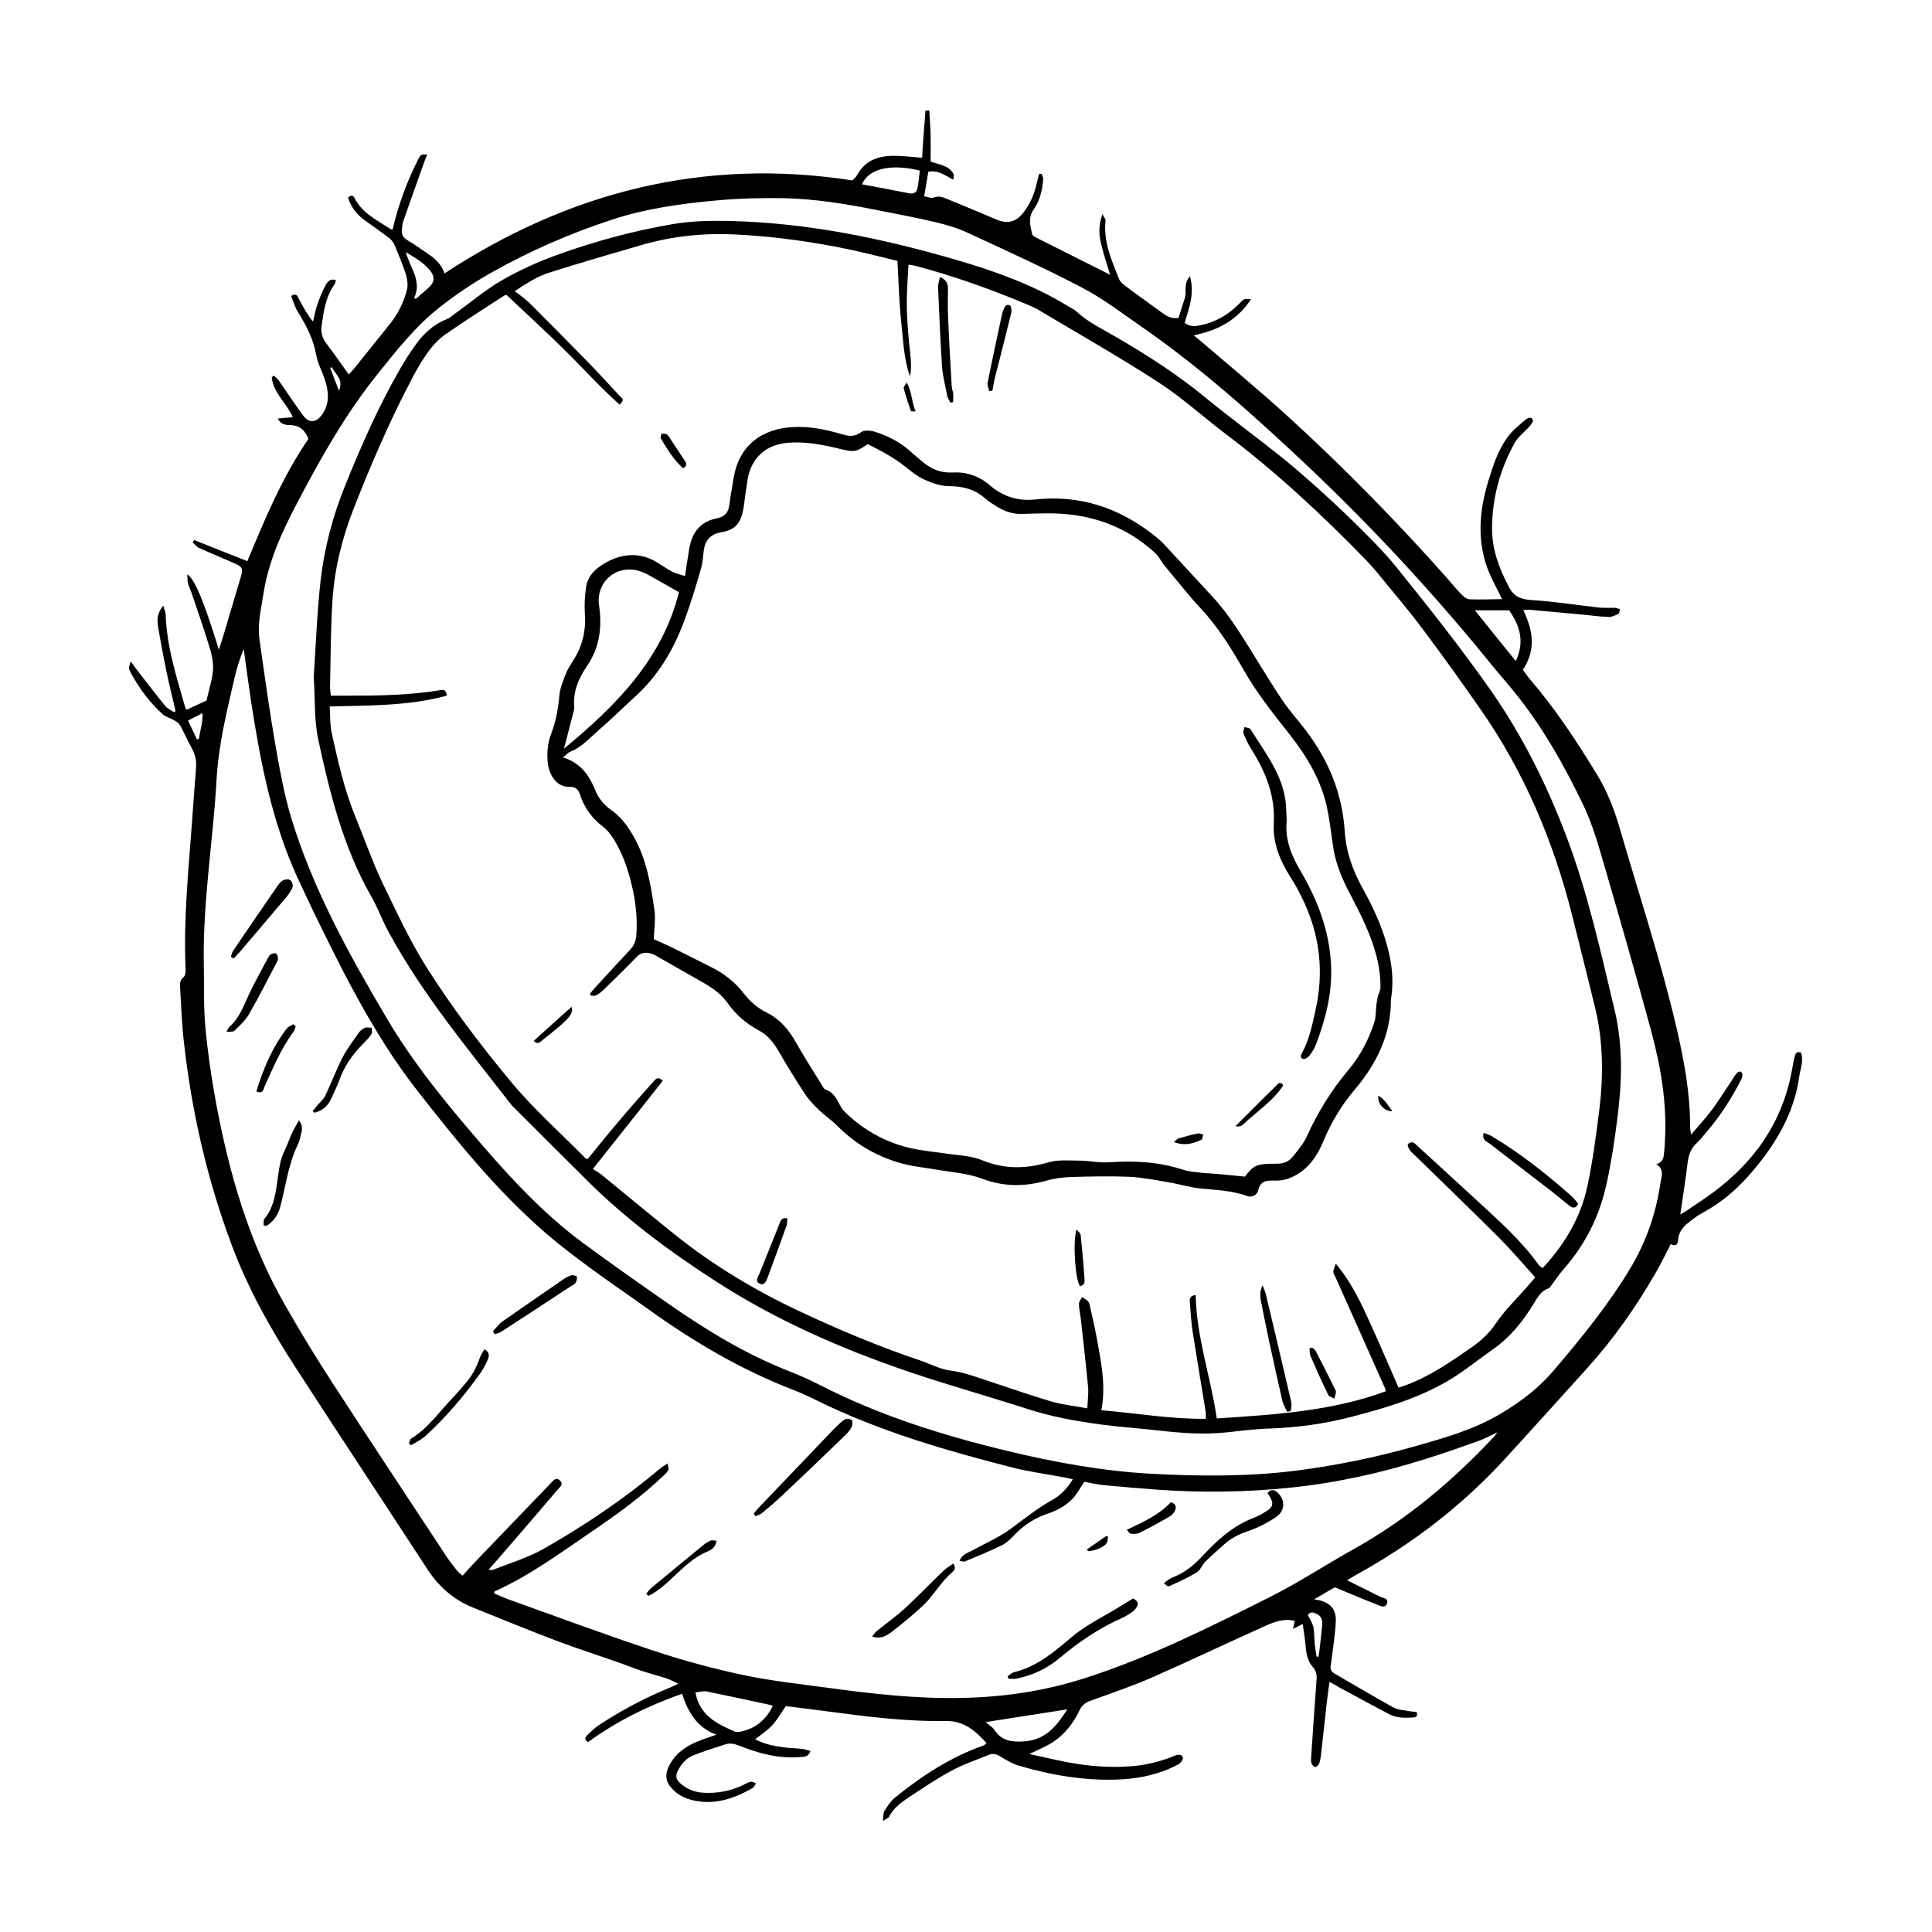 <?xml version="1.0" encoding="UTF-8"?>
<!-- Uploaded to: SVG Repo, www.svgrepo.com, Generator: SVG Repo Mixer Tools -->
<svg fill="#000000" width="800px" height="800px" version="1.1" viewBox="144 144 512 512" xmlns="http://www.w3.org/2000/svg">
 <g>
  <path d="m390.27 173.29c0.102 2.117 0.301 4.281 0.352 6.398 0.051 2.316 0 4.637 0 7.106 2.066 0.855 4.734 0.906 6.047 3.273 0.203 0.301 0 0.855 0 1.562-2.168-1.059-3.981-2.621-6.648-2.117-0.352 1.965-0.707 4.082-1.109 6.5 0.906 0.152 1.812 0.605 2.469 0.352 1.41-0.555 2.519-0.102 3.727 0.402 4.332 1.762 8.613 3.578 12.898 5.391 2.871 1.258 5.188 0.754 7.152-1.762 1.715-2.168 2.82-4.637 3.477-7.356 0.25-0.957 0.504-1.965 0.707-2.922 0.25 0 0.453-0.051 0.707-0.051 0.102 0.402 0.453 0.906 0.402 1.359-0.203 2.922-0.855 5.793-2.57 8.16-1.512 2.168-0.805 4.281-0.352 6.449 0.102 0.352 0.605 0.707 1.008 0.906 6.5 3.273 13.047 6.551 19.648 9.875-0.754-2.57-1.613-5.09-2.266-7.707-0.656-2.57-0.957-5.188 0.25-8.363 0.453 0.957 0.855 1.359 0.805 1.715-0.605 5.594 1.613 10.531 3.578 15.469 0.301 0.754 1.059 1.359 1.762 1.914 3.074 2.316 6.246 4.535 9.371 6.852 1.309 0.957 2.57 1.863 4.637 1.562 0.504-1.613 1.109-3.426 1.664-5.238 0.555-1.715-0.453-3.777 1.359-5.793 1.309 4.637-0.25 8.414-1.41 12.344 1.008 0.707 1.965 0.957 3.176 0.805 4.535-0.707 8.312-2.769 11.488-6.098 1.16-1.211 1.211-1.16 2.922-0.957-3.629 5.492-8.715 8.262-15.164 9.523 0.754 0.656 1.309 1.109 1.812 1.512 7.859 6.75 15.871 13.352 23.527 20.355 14.66 13.402 28.566 27.609 41.766 42.473 1.258 1.461 2.469 2.973 3.828 4.332 0.605 0.605 1.41 1.258 2.168 1.309 2.769 0.102 5.543 0 8.613-0.051-1.211-2.469-2.316-4.535-3.273-6.648-3.527-8.16-2.871-16.473-0.352-24.738 1.258-4.082 2.57-8.16 5.141-11.637 1.258-1.715 3.023-3.074 4.637-4.484 0.555-0.453 1.562-1.008 2.016 0.051 0.152 0.352-0.453 1.16-0.855 1.613-1.309 1.512-3.023 2.769-3.981 4.434-3.879 7.004-5.945 14.559-5.996 22.57-0.051 5.594 1.863 10.68 4.434 15.566 1.41 2.672 3.176 3.324 6.047 3.527 5.894 0.352 11.789 1.309 17.684 1.965 1.461 0.152 3.023 0.051 4.484 0.102 0.402 0 0.805 0.25 1.258 0.352-0.152 0.402-0.152 1.059-0.402 1.211-0.805 0.402-1.762 0.906-2.672 0.855-2.57-0.102-5.09-0.504-7.656-0.707-4.383-0.402-8.816-0.805-13.199-1.211-0.453-0.051-0.957 0.051-1.715 0.102 2.621 5.34 3.426 10.531-0.102 15.82 0.656 0.855 1.211 1.715 1.863 2.469 6.801 7.91 12.496 16.574 17.887 25.441 2.769 4.586 4.637 9.523 6.098 14.66 5.09 17.434 10.781 34.711 14.914 52.445 2.016 8.715 3.629 17.48 3.578 26.449 0 0.352 0.102 0.707 0.25 1.715 2.066-2.469 3.93-4.434 5.543-6.602 1.812-2.469 3.426-5.039 5.141-7.609 0.352-0.555 0.656-1.109 1.059-1.613 0.453-0.605 1.008-1.309 1.715-0.605 0.25 0.25 0.152 1.211-0.102 1.664-2.57 5.039-5.543 9.773-9.27 14.055-0.805 0.906-1.461 1.914-2.367 2.719-1.762 1.512-2.418 3.426-2.672 5.644-0.504 4.434-1.258 8.867-1.914 13.504 0.453-0.25 0.906-0.504 1.309-0.754 1.664-1.109 3.324-2.266 4.988-3.375 12.191-8.312 20.555-19.246 23.277-34.008 0.203-1.16 0.402-2.367 0.707-3.527 0.203-0.707 0.301-1.715 1.715-1.258 0.754 2.117-0.152 4.231-0.453 6.297-1.461 10.43-6.801 18.895-13.652 26.602-3.426 3.828-7.254 7.004-11.789 9.473-1.359 0.707-2.57 1.613-3.777 2.57-1.562 1.211-2.769 2.621-2.922 4.785-0.051 1.16-0.656 1.762-1.914 1.008-1.359 2.621-2.621 5.289-4.133 7.859-5.188 9.02-11.184 17.48-18.188 25.242-7.406 8.16-14.762 16.375-22.219 24.484-11.184 12.09-24.133 21.965-38.543 29.926-0.754 0.402-1.512 0.906-2.719 1.613 3.176 1.562 5.945 2.922 8.715 4.332 0.805 0.402 2.266 0.402 1.914 1.715-0.453 1.512-1.812 0.754-2.672 0.402-3.68-1.41-7.254-2.973-11.184-4.586-1.461 0.855-3.273 1.863-5.492 3.176 0.805 0.152 1.16 0.203 1.562 0.301 2.82 0.754 4.281 2.469 4.18 5.391-0.051 2.215-0.402 4.484-0.656 6.699-0.203 1.762-0.453 3.527-0.707 5.238-0.152 0.906 0.152 1.512 0.957 2.016 5.238 3.023 10.379 6.098 15.668 9.02 1.258 0.707 2.922 0.707 4.383 1.008 0.605 0.102 1.211 0.152 1.762 0.203 0.453 1.211-0.25 1.41-1.059 1.461-2.117 0.102-4.18 0.152-6.144-0.855-4.383-2.316-8.766-4.684-13.148-7.055-0.805-0.453-1.613-0.906-2.719-1.562-0.301 2.168-0.555 3.93-0.754 5.742-0.504 4.535-1.008 9.117-1.512 13.652-0.102 0.805-0.203 1.613-0.504 2.316-0.152 0.402-0.805 0.957-1.109 0.855-0.402-0.102-0.805-0.707-0.957-1.16-0.152-0.605 0-1.258 0-1.914 0.453-6.75 0.906-13.453 1.41-20.203 0.102-1.258-0.152-2.266-1.059-3.273-1.512-1.715-1.715-3.879-1.914-6.098-0.152-1.664-0.453-3.273-0.707-5.238-1.008 0.504-1.613 0.805-2.57 1.309 0.203-0.906 0.301-1.41 0.453-2.117-2.672-0.707-5.188 0.152-7.559 1.211-10.125 4.535-20.152 9.32-30.328 13.805-5.238 2.266-10.629 4.133-16.02 6.047-1.461 0.504-2.418 1.16-3.125 2.621-1.512 3.176-3.629 5.996-6.449 8.012-2.016 1.461-4.434 2.367-6.852 3.578 4.082 0.855 8.211 1.914 12.395 2.57 4.836 0.754 9.723 1.059 14.66 0.656 3.477-0.25 6.801-1.059 10.078-2.215 0.453-0.152 0.855-0.402 1.359-0.555 0.855-0.301 1.914-0.605 2.215 0.555 0.102 0.453-0.656 1.41-1.211 1.715-4.684 2.519-9.773 3.68-15.012 3.981-9.27 0.504-18.289-1.008-27.105-3.578-1.762-0.504-3.426-1.461-4.938-2.418-1.059-0.656-2.066-0.957-3.176-0.504-3.324 1.359-6.75 2.519-9.926 4.231-3.879 2.066-7.559 4.586-11.234 7.004-2.066 1.359-4.082 2.871-5.289 5.188-0.152 0.352-0.707 0.504-1.613 1.109 0.152-1.258 0.051-2.117 0.402-2.672 0.754-1.211 1.562-2.469 2.621-3.375 7.203-5.894 14.914-10.883 23.73-14.008 0.203-0.051 0.352-0.301 0.707-0.555-2.922-3.324-6.047-5.945-10.781-5.894-10.883 0.203-21.664-1.258-32.445-2.672-3.324-0.453-6.699-0.855-9.977-1.258-1.211 1.762-2.215 3.527-3.527 4.988-1.258 1.41-2.922 2.469-4.586 3.777 2.168 1.211 4.535 1.715 6.953 2.066 1.812 0.301 3.68 0.301 5.543 0.504 0.707 0.102 1.359 0.352 2.168 0.555-0.656 1.715-1.863 1.562-2.973 1.613-5.594 0.453-10.832-1.008-15.922-3.023-1.258-0.504-2.418-0.754-3.68-0.352-2.871 0.957-5.793 1.812-8.613 2.973-1.812 0.754-3.074 2.266-3.981 4.031-0.656 1.258-0.504 2.266 0.555 3.223 1.664 1.512 3.578 2.367 5.844 2.57 3.93 0.301 7.656-0.402 11.234-2.168 0.855-0.402 1.762-1.211 3.074-0.25-0.301 0.453-0.555 1.008-0.906 1.211-4.785 2.719-9.773 4.484-15.418 3.324-2.418-0.504-4.535-1.562-6.195-3.477-1.258-1.461-1.562-3.023-0.855-4.938 1.309-3.273 3.777-5.34 6.852-6.801 1.812-0.855 3.727-1.41 6.047-2.266-5.141-1.863-7.508-5.945-9.117-10.832-9.117 3.223-17.383 7.305-24.887 12.797-1.211-0.656-0.707-1.41-0.102-1.965 1.059-1.008 2.117-2.016 3.324-2.769 5.945-3.879 12.191-7.152 18.742-9.824 0.504-0.203 0.957-0.453 1.914-0.906-1.258-0.605-2.066-1.059-2.922-1.359-3.023-0.957-6.098-1.715-9.07-2.871-6.398-2.418-12.949-4.434-19.348-6.801-7.758-2.922-15.418-6.098-23.074-9.168-5.141-2.066-9.117-5.594-12.141-10.277-11.586-17.785-23.328-35.52-34.863-53.352-6.648-10.277-12.645-20.957-16.93-32.496-6.5-17.332-10.578-35.266-12.645-53.656-0.555-4.785-0.707-9.621-1.008-14.461-0.051-1.059-0.102-2.016 0.906-2.82 0.453-0.352 0.605-1.258 0.555-1.914-0.605-13 0.707-25.895 1.664-38.793 0.352-4.988 0.707-9.926 1.109-14.914 0.152-1.863-0.301-3.477-1.16-5.09-1.109-1.965-1.965-4.031-3.074-5.996-0.352-0.605-1.059-1.059-1.664-1.41-0.957-0.555-2.117-0.805-2.922-1.512-3.426-3.074-6.144-6.75-8.363-10.781-0.754-1.359-0.707-1.359-0.152-3.273 0.555 0.754 0.906 1.258 1.309 1.812 2.621 3.375 5.188 6.75 7.859 10.027 0.605 0.707 1.562 1.109 2.367 1.664 0.102-0.152 0.25-0.25 0.352-0.402-0.805-3.426-1.664-6.801-2.367-10.227-0.805-3.93-1.562-7.859-2.215-11.789-0.453-2.672-0.152-3.879 1.309-5.844 0.25 0.906 0.605 1.562 0.656 2.215 0.25 8.664 2.922 16.828 5.289 25.09 0 0.051 0.102 0.102 0.352 0.25 1.613-0.754 3.273-1.512 5.188-2.418 0.555-2.57 1.461-5.238 1.715-8.012 0.152-1.914-0.301-3.981-0.855-5.894-1.461-4.836-3.125-9.574-4.734-14.359-0.301-0.906-0.754-1.762-1.008-2.719-0.203-0.707-0.152-1.461-0.203-2.469 2.016 1.41 4.383 7.106 8.363 20 0.504-1.613 0.906-2.82 1.258-3.981 1.512-5.09 3.023-10.176 4.535-15.266 0.656-2.215 0.504-2.719-1.715-3.68-3.074-1.359-6.195-2.621-9.27-4.031-0.707-0.301-1.211-1.008-1.762-1.512 0.152-0.203 0.25-0.402 0.402-0.605 4.637 1.863 9.219 3.68 14.105 5.594 4.637-11.184 9.32-22.418 16.172-32.395-0.906-2.168-2.016-3.375-4.281-3.629-1.16-0.102-2.82 0.203-3.828-1.762 1.41-0.152 2.621-0.25 3.981-0.352-1.613-3.727-5.188-6.398-5.594-10.629 0.203-0.152 0.402-0.25 0.605-0.402 0.402 0.402 0.805 0.754 1.16 1.16 2.215 3.176 4.332 6.398 6.602 9.473 1.512 2.066 3.477 1.812 4.938-0.25 2.117-2.973 1.812-6.047 0.805-9.219-0.707-2.215-1.914-4.332-2.316-6.602-0.754-4.231-2.621-7.859-4.836-11.387-0.805-1.309-1.258-2.871-1.812-4.281 1.512-0.906 1.664 0.102 2.016 0.754 1.109 2.016 2.168 4.082 3.777 6.047 0.352-1.41 0.605-2.871 1.059-4.231 0.605-1.812 1.309-3.629 2.215-5.289 0.453-0.906 1.16-1.965 2.769-1.512-0.102 0.453-0.102 0.855-0.301 1.109-2.418 3.324-2.922 7.254-3.477 11.133-0.25 1.762 0.25 3.273 1.359 4.684 1.965 2.621 3.828 5.289 5.844 8.113 0.504-0.555 0.906-0.957 1.258-1.359 3.223-4.031 6.449-8.012 9.672-12.043 2.168-2.719 3.727-5.844 4.535-9.219 0.301-1.309 0-2.871-0.402-4.18-0.855-2.57-1.914-5.09-2.973-7.609-0.301-0.707-0.855-1.359-1.461-1.812-2.168-1.664-4.434-3.223-6.648-4.836-1.965-1.461-3.375-3.375-4.18-5.793 0.754-0.707 1.309-0.754 1.762 0.152 2.066 4.031 6.047 5.844 9.574 8.211 0.102 0.051 0.301 0 0.504 0.051 1.461-6.398 3.727-12.543 6.699-18.438 0.754-1.512 0.805-1.461 2.469-1.41-0.352 0.855-0.707 1.664-0.957 2.418-1.812 5.141-3.68 10.277-5.441 15.367-0.203 0.605-0.203 1.258-0.301 1.863-0.25 1.461 0.301 2.418 1.562 3.125 1.812 1.059 3.477 2.316 5.238 3.477 1.914 1.258 3.578 2.719 4.484 5.238 33-21.613 68.77-30.73 108.07-24.637 0.402-0.453 0.957-0.855 1.258-1.41 2.316-4.281 6.246-5.238 10.629-5.09 2.066 0.051 4.18 0.301 6.602 0.504 0.195-3.805 0.547-8.188 0.898-12.52h1.008zm38.039 362.74c-0.957-0.203-1.512-0.352-2.016-0.453-4.734-0.906-9.523-1.512-14.207-2.719-17.684-4.535-35.215-9.621-51.641-17.734-1.965-0.957-3.93-1.914-5.945-2.672-13.754-5.289-26.348-12.645-38.289-21.211-5.238-3.777-10.578-7.356-15.77-11.184-4.082-3.023-8.113-6.047-11.941-9.371-12.949-11.234-23.68-24.535-34.16-37.988-7.609-9.773-13.805-20.504-19.496-31.488-4.18-8.16-8.211-16.375-12.043-24.688-6.75-14.762-9.773-30.582-12.242-46.453-0.707-4.684-1.309-9.371-1.965-14.055-1.059 2.469-1.812 4.988-2.418 7.559-2.066 8.918-4.281 17.785-4.785 27.055-0.402 7.457-1.258 14.914-1.965 22.371-0.855 8.969-1.613 17.938-1.41 26.953 0.102 5.391-0.102 10.781 0.402 16.172 0.605 6.648 1.562 13.25 2.769 19.801 3.477 18.844 8.715 37.129 18.34 53.906 3.981 7.004 8.16 13.855 12.543 20.605 9.926 15.316 20.051 30.531 30.078 45.797 0.906 1.359 1.863 2.621 2.871 3.879 0.402 0.555 1.008 0.957 1.562 1.461 0.805-0.906 1.512-1.715 2.215-2.469 6.953-7.254 13.906-14.508 20.906-21.766 0.754-0.754 1.562-2.117 2.719-0.957 1.059 1.008-0.25 1.914-0.855 2.621-5.238 6.195-10.578 12.344-15.871 18.488-0.656 0.754-1.359 1.512-2.266 2.519 0.656 0 1.008 0.102 1.258 0 4.535-1.812 9.32-3.223 13.551-5.644 10.73-6.144 21.059-13.047 30.531-21.059 0.555-0.504 1.258-0.855 2.168-1.461 0.102 0.855 0.352 1.41 0.203 1.715-0.352 0.605-0.906 1.109-1.41 1.613-5.793 5.492-12.242 10.176-18.844 14.66-8.363 5.691-16.523 11.738-25.844 15.922-0.051 0.051-0.051 0.25-0.102 0.504 1.258 0.504 2.469 1.109 3.727 1.562 12.797 4.586 25.543 9.32 38.441 13.602 7.859 2.621 15.871 4.785 23.98 6.5 7.356 1.562 14.914 2.367 22.418 3.375 11.738 1.613 23.477 2.922 35.316 2.672 11.082-0.203 21.965-1.812 32.496-5.188 17.078-5.441 33.051-13.453 49.02-21.461 7.707-3.828 14.914-8.613 22.418-12.797 14.008-7.809 26.047-17.938 36.98-29.574 0.301-0.301 0.555-0.656 1.109-1.359-1.965 0.906-3.426 1.715-4.988 2.266-4.637 1.664-9.219 3.273-13.906 4.734-11.738 3.727-23.73 6.398-36.023 7.656-11.637 1.211-23.277 1.359-34.914 0.555-4.785-0.352-9.621-0.754-14.41-1.211-1.965-0.203-3.879-0.656-5.238-0.906-1.16 1.715-1.914 3.125-2.922 4.281-1.812 1.965-4.133 3.273-6.699 4.133-3.477 1.16-6.5 3.074-9.02 5.793-0.957 1.008-2.066 2.066-3.324 2.672-3.176 1.562-6.449 2.871-9.672 4.231-0.352 0.152-0.805-0.102-1.461-0.152 0.707-1.762 2.215-2.117 3.426-2.769 3.273-1.812 6.801-3.324 9.824-5.492 3.828-2.769 7.457-5.793 11.688-8.062 2.027-1.258 3.691-2.973 5.102-5.289zm154.62-83.531c2.117-0.605 1.965-2.168 2.117-3.578 0.102-0.707 0.102-1.461 0.152-2.168 0.656-10.176-1.059-20.051-3.68-29.773-3.879-14.258-7.961-28.516-12.09-42.672-1.715-5.844-3.324-11.84-5.996-17.281-5.09-10.578-10.883-20.809-18.391-29.977-2.215-2.719-4.586-5.391-6.801-8.16-14.812-18.188-30.73-35.316-47.762-51.438-14.008-13.199-28.312-26.047-44.184-37.031-5.09-3.527-10.078-7.356-15.516-10.176-9.875-5.188-20.102-9.824-30.23-14.508-2.672-1.258-5.594-2.117-8.465-2.82-5.238-1.258-10.531-2.215-15.82-3.273-8.062-1.613-16.172-2.922-24.383-3.125-6.047-0.102-12.09 0.051-18.086 0.605-9.27 0.855-18.539 2.117-27.457 5.039-11.285 3.68-22.117 8.414-32.445 14.258-4.586 2.621-9.02 5.594-13.199 8.867-6.648 5.188-11.789 11.789-17.027 18.34-8.262 10.379-14.762 21.914-20.859 33.555-4.031 7.656-7.707 15.617-9.02 24.336-0.605 3.981-1.613 7.91-1.008 11.992 1.309 9.371 2.621 18.793 4.231 28.113 1.109 6.348 2.266 12.695 4.082 18.844 5.742 18.992 15.266 36.223 25.293 53.203 7.406 12.594 16.727 23.781 26.25 34.762 7.91 9.117 16.223 17.887 26.047 25.09 7.305 5.391 14.762 10.629 22.219 15.82 10.176 7.106 20.707 13.551 32.344 18.086 2.82 1.109 5.644 2.418 8.363 3.777 15.566 7.961 32.145 13.148 49.02 17.23 12.695 3.074 25.594 5.441 38.742 6.144 12.645 0.656 25.242 0.754 37.785-0.805 10.781-1.359 21.363-3.527 31.84-6.5 7.809-2.215 15.566-4.383 22.672-8.613 5.289-3.176 10.027-6.699 14.055-11.438 7.406-8.715 14.609-17.531 20.504-27.406 4.18-7.055 6.699-14.559 7.859-22.621 0.305-1.625 0.957-3.34-1.156-4.699zm-234.12 143.59c-0.453-0.152-0.754-0.301-1.059-0.352-5.492-1.16-10.934-2.367-16.426-3.477-0.957-0.203-1.965 0.152-3.023 0.25 1.059 6.047 5.644 8.312 10.328 10.328 0.555 0.25 1.309 0.152 1.914 0 3.832-0.855 6.5-3.172 8.266-6.75zm56.426 4.281c0.957 0.855 1.863 1.359 2.367 2.168 1.812 2.719 4.281 3.125 7.406 2.973 5.945-0.25 8.918-3.93 11.84-8.516-7.203 1.109-14.156 2.215-21.613 3.375zm129.63-294.63c3.68 4.586 7.152 8.918 10.832 13.453 2.469-5.289 1.008-9.422-1.762-13.453h-9.07zm-162.43-112.9c4.231 0.805 8.312 1.562 12.395 2.367 1.16 0.25 2.016-0.102 2.266-1.16 0.352-1.613 0.453-3.273 0.656-4.836-6.5-1.609-13.203-1.156-15.316 3.629zm-118.7 30.18c0.152 0.051 0.301 0.102 0.504 0.152 1.008-0.906 2.016-1.762 3.074-2.672 1.863-1.613 2.117-2.973 0.605-4.887-1.715-2.117-4.082-3.375-6.348-4.785 1.004 4.129 4.383 7.555 2.164 12.191zm239.16 359.97c0.152 0.051 0.301 0.051 0.504 0.102 0.152-0.957 0.301-1.863 0.402-2.82 0.203-1.914 0.402-3.828 0.605-5.691 0.102-1.211-0.25-2.266-1.359-2.82-0.855-0.453-1.762-0.805-2.469 0.25 1.664 2.973 1.613 2.973 1.762 6.602 0.051 1.457 0.352 2.918 0.555 4.379zm-296.7-243.04c0.203-0.051 0.352-0.102 0.555-0.203 0.203-2.117 1.059-4.18 0.906-6.75-1.461 0.754-2.57 1.309-3.828 1.965 0.855 1.762 1.613 3.375 2.367 4.988zm35.719-98.648c-0.152 0.051-0.301 0.152-0.402 0.203 0.707 1.914 1.461 3.777 2.316 6.047 1.312-3.125-1.004-4.383-1.914-6.25z"/>
  <path d="m411.03 588.22c0.555-0.352 1.059-0.906 1.664-1.059 6.098-1.461 10.68-5.391 15.266-9.27 2.769-2.367 5.894-4.133 9.02-5.894 2.418-1.359 4.785-2.871 7.305-4.383 1.359 0.707 1.613 1.461 0.656 2.719-0.352 0.453-0.805 0.805-1.258 1.109-0.754 0.504-1.461 0.957-2.266 1.309-6.047 2.672-11.488 6.348-16.523 10.578-3.324 2.82-7.254 4.684-11.586 5.543-0.656 0.152-1.359 0-2.066 0-0.109-0.199-0.16-0.453-0.211-0.652z"/>
  <path d="m343.77 545.09c0.504-0.605 0.957-1.211 1.512-1.762 6.5-6.801 13-13.602 19.496-20.402 0.957-0.957 1.914-1.965 3.023-2.719 0.453-0.301 1.41-0.203 1.914 0.102 0.25 0.152 0.25 1.211 0.051 1.715-0.352 0.754-0.957 1.512-1.562 2.117-5.644 5.492-11.336 10.934-17.078 16.324-1.715 1.613-3.477 3.125-5.289 4.586-0.453 0.402-1.109 0.504-1.664 0.754-0.152-0.258-0.301-0.512-0.402-0.715z"/>
  <path d="m479.9 539.66c1.16-1.359 2.117-0.656 2.922 0.152 1.812 1.863 1.715 4.684-0.707 6.246-2.367 1.613-4.988 2.922-7.707 3.828-2.367 0.805-4.383 1.914-6.144 3.527-1.613 1.461-3.273 2.871-4.785 4.383-0.906 0.906-1.359 2.316-2.367 2.922-2.316 1.41-4.785 2.519-7.254 3.629-0.301 0.152-0.805-0.152-1.41-0.805 0.805-0.555 1.512-1.258 2.418-1.562 3.176-1.211 5.594-3.273 7.859-5.691 3.879-4.18 8.113-8.012 13.602-10.078 0.805-0.301 1.613-0.707 2.367-1.16 2.367-1.461 3.523-2.016 1.207-5.391z"/>
  <path d="m213.84 468.72c0.051-0.605-0.051-1.309 0.25-1.715 2.719-3.375 3.074-7.508 3.629-11.539 0.301-2.266 0.656-4.434 1.664-6.449 0.754-1.512 1.258-3.125 1.965-4.637 0.504-1.109 1.16-2.168 1.863-3.477 1.461 1.863 0.555 3.375 0.301 4.734-0.25 1.309-1.059 2.519-1.512 3.777-0.605 1.664-1.109 3.324-1.562 5.039-0.754 3.125-1.359 6.246-2.168 9.371-0.555 2.117-1.762 3.93-3.727 5.09-0.199-0.094-0.449-0.145-0.703-0.195z"/>
  <path d="m375.11 577.69c0.605-0.707 0.855-1.16 1.258-1.461 2.57-2.066 5.238-3.981 7.656-6.195 3.426-3.176 6.648-6.551 10.027-9.773 0.754-0.707 1.664-1.258 2.57-1.914 0.906 1.41 0.203 1.914-0.504 2.519-0.805 0.707-1.613 1.562-2.316 2.418-1.664 1.965-3.074 4.133-4.887 5.894-2.769 2.672-5.793 5.09-8.816 7.457-1.258 0.855-2.668 1.812-4.988 1.055z"/>
  <path d="m205.18 397.58c0.203-0.555 0.301-1.16 0.605-1.613 3.828-5.644 7.656-11.285 11.539-16.879 0.453-0.656 0.957-1.359 1.613-1.762 0.504-0.301 1.512-0.402 1.965-0.102 0.453 0.301 0.805 1.359 0.656 1.812-0.352 1.008-1.059 1.965-1.762 2.82-4.031 4.785-8.113 9.523-12.141 14.309-0.555 0.656-1.16 1.211-1.715 1.812-0.309-0.098-0.512-0.25-0.762-0.398z"/>
  <path d="m274.65 496.78c0.805-0.855 1.512-1.863 2.418-2.519 5.391-3.777 10.832-7.508 16.223-11.234 0.656-0.453 1.41-0.855 2.168-1.059 0.453-0.102 1.359 0.152 1.41 0.352 0.102 0.504-0.051 1.211-0.352 1.664s-0.906 0.656-1.359 0.957c-6.098 4.031-12.191 8.012-18.34 11.992-0.504 0.352-1.16 0.453-1.762 0.656-0.105-0.305-0.258-0.559-0.406-0.809z"/>
  <path d="m204.02 417.48c0.402-0.805 0.504-1.16 0.707-1.309 2.672-2.266 3.777-5.492 5.188-8.516 1.562-3.324 3.375-6.551 5.09-9.773 0.203-0.352 0.402-0.754 0.707-0.957 0.453-0.203 1.16-0.453 1.461-0.203 0.352 0.203 0.453 0.906 0.504 1.41 0 0.352-0.25 0.754-0.453 1.109-2.367 4.535-4.684 9.117-7.254 13.551-0.957 1.664-2.519 3.074-3.93 4.434-0.254 0.254-1.012 0.102-2.019 0.254z"/>
  <path d="m226.84 438.44c0.453-0.504 0.906-1.059 1.309-1.562 0.707-0.855 1.613-1.562 2.066-2.519 1.562-3.324 2.871-6.801 4.535-10.078 1.211-2.316 2.82-4.434 4.332-6.602 0.402-0.555 1.059-1.059 1.664-1.309 0.504-0.203 1.16 0 1.762 0 0 0.605 0.203 1.309-0.102 1.715-0.656 1.008-1.512 1.863-2.367 2.719-2.621 2.672-4.734 5.644-5.996 9.168-0.656 1.812-1.512 3.527-2.316 5.289-0.906 1.965-2.418 3.125-4.434 3.629-0.102-0.145-0.254-0.297-0.453-0.449z"/>
  <path d="m272.38 501.57c1.461 0.805 1.258 1.812 0.906 2.719-0.504 1.16-1.109 2.316-1.812 3.375-4.332 6.098-9.168 11.789-14.66 16.828-1.109 1.008-2.57 1.715-3.879 2.519-0.203-0.152-0.352-0.301-0.555-0.504 0.203-0.402 0.25-1.059 0.555-1.258 4.637-2.82 7.609-7.305 11.285-11.082 1.059-1.109 2.016-2.316 3.023-3.426 1.863-2.066 3.074-4.484 3.981-7.055 0.25-0.758 0.754-1.41 1.156-2.117z"/>
  <path d="m222.36 416.02c-0.203 0.504-0.301 1.059-0.605 1.461-3.273 4.383-5.34 9.422-7.609 14.359-0.352 0.805-0.402 2.215-2.215 1.41 1.863-6.047 4.231-11.738 8.113-16.727 0.402-0.504 1.16-0.754 1.762-1.109 0.203 0.254 0.402 0.453 0.555 0.605z"/>
  <path d="m315.26 566.36c0.453-0.504 0.805-1.109 1.309-1.512 4.586-3.777 9.117-7.559 13.754-11.336 0.605-0.504 1.309-0.957 2.016-1.258 0.402-0.152 0.957 0.051 1.562 0.051-0.25 1.664-1.258 2.418-2.316 2.82-4.332 1.762-7.305 5.188-10.629 8.16-1.613 1.41-3.223 2.769-5.141 3.629-0.203-0.199-0.402-0.402-0.555-0.555z"/>
  <path d="m442.62 549.43c4.383-2.117 8.516-3.93 11.688-7.356 1.41 0.504 1.512 1.461 0.957 2.469-0.301 0.555-0.805 1.059-1.309 1.359-2.621 1.512-5.289 2.973-8.012 4.332-0.656 0.301-1.562 0.301-2.316 0.203-0.352-0.051-0.605-0.605-1.008-1.008z"/>
  <path d="m432.04 554.62c1.715-1.211 3.426-2.367 5.141-3.578 0.152 0.051 0.301 0.152 0.453 0.203-0.102 0.555-0.051 1.16-0.301 1.613-0.656 1.109-3.223 2.168-4.938 2.215-0.152-0.102-0.254-0.301-0.355-0.453z"/>
  <path d="m227.14 323.42c0.555-8.211 0.855-16.879 1.812-25.492 1.008-8.816 3.273-17.332 6.648-25.594 4.231-10.43 8.766-20.758 14.41-30.531 1.258-2.168 2.57-4.281 4.031-6.297 2.168-3.074 4.836-5.543 8.414-6.953 0.656-0.25 1.211-0.754 1.812-1.211 4.231-3.023 8.262-6.449 12.746-9.07 4.637-2.672 9.574-4.887 14.559-6.699 10.078-3.629 20.402-6.449 30.934-8.211 4.785-0.805 9.773-0.906 14.66-0.805 20.707 0.453 40.859 4.637 60.66 10.43 10.125 2.973 20.051 6.551 29.121 12.09 0.805 0.504 1.715 0.906 2.418 1.562 3.125 2.871 6.953 4.637 10.531 6.75 8.062 4.684 15.922 9.723 23.176 15.668 6.75 5.543 13.855 10.73 20.707 16.223 3.879 3.125 7.609 6.449 11.285 9.773 3.879 3.527 7.656 7.152 11.336 10.883 2.672 2.672 5.289 5.441 7.656 8.363 8.566 10.629 17.078 21.363 24.938 32.547 8.613 12.293 15.164 25.594 20.402 39.551 5.492 14.711 8.867 30.078 12.496 45.293 2.266 9.473 1.965 19.195 0.707 28.816-0.707 5.644-1.562 11.336-2.769 16.879-1.812 8.566-5.543 16.223-11.387 22.871-1.309 1.461-2.367 3.176-3.578 4.734-0.152 0.203-0.301 0.402-0.504 0.453-2.016 0.656-2.922 2.418-3.93 4.082-2.871 4.684-6.195 8.867-10.832 12.09-4.031 2.82-7.758 5.945-12.043 8.414-8.012 4.684-16.777 7.203-25.695 9.523-7.055 1.812-14.156 2.769-21.461 3.023-3.777 0.102-7.508 0.605-11.285 1.008-5.945 0.656-11.891 0.203-17.785-0.453-5.039-0.605-10.078-0.906-15.113-1.562-6.852-0.906-13.652-2.117-20.254-4.281-10.328-3.324-20.758-6.246-31.035-9.723-17.938-6.098-35.266-13.703-51.188-23.98-12.191-7.859-23.832-16.473-34.16-26.754-6.699-6.648-13.352-13.301-20-19.949-0.051-0.051-0.102-0.102-0.152-0.203-11.488-14.812-23.527-29.223-32.496-45.797-1.664-3.023-2.82-6.348-4.535-9.32-7.457-13-10.984-27.355-14.105-41.766-1.051-5.137-0.75-10.578-1.152-16.375zm81.062-72.195c-5.188-4.586-9.824-9.824-14.762-14.66-4.988-4.887-10.125-9.621-15.215-14.41-0.301 0.102-0.555 0.102-0.707 0.25-5.238 3.426-10.578 6.75-15.719 10.379-1.914 1.359-3.527 3.273-4.887 5.238-1.762 2.57-3.273 5.34-4.684 8.16-5.441 10.48-10.078 21.363-14.41 32.344-3.074 7.809-5.141 15.973-5.691 24.336-0.504 7.707-0.504 15.418-0.656 23.125 0 0.707 0.102 1.359 0.203 2.367h4.734c8.113 0 16.223-0.102 24.285-1.461 0.957-0.152 1.562 0 1.715 1.461-10.125 2.769-20.504 2.57-31.035 2.871 0.152 2.519 0.051 4.887 0.555 7.152 1.664 7.406 3.273 14.812 6.195 21.914 2.469 5.996 4.586 12.191 7.406 18.035 3.578 7.356 7.004 14.863 11.387 21.816 6.699 10.629 14.309 20.656 22.32 30.328 6.047 7.356 13.301 13.754 20 20.555 0.102 0.102 0.301 0.051 0.555 0.051 2.922-3.578 5.844-7.203 8.867-10.73 2.769-3.273 5.594-6.449 8.414-9.621 0.605-0.656 1.211-1.664 2.57-0.301-5.996 7.609-12.043 15.164-18.539 23.375 0.906 0.555 1.715 1.008 2.367 1.562 6.398 5.238 12.797 10.531 19.246 15.719 10.277 8.262 21.512 14.965 33.453 20.555 10.328 4.836 20.859 9.27 31.691 12.898 2.672 0.906 5.238 2.316 7.961 2.672 3.176 0.402 6.098 1.41 9.02 2.418 5.894 1.914 11.688 3.981 17.633 5.742 3.023 0.906 6.246 1.211 9.672 1.863 0.102-2.168 0.352-3.93 0.203-5.644-0.555-5.996-1.258-11.992-1.914-17.984-0.152-1.359-0.504-2.719-0.504-4.031 0-0.605 0.504-1.211 0.805-1.812 0.555 0.352 1.211 0.656 1.613 1.109 0.352 0.402 0.453 1.008 0.555 1.562 0.605 2.719 1.258 5.492 1.762 8.262 1.109 6.144 2.469 12.293 1.211 19.043 9.27 0.754 18.289 2.367 27.66 2.266 0-0.805 0.051-1.309 0-1.762-1.16-7.106-2.367-14.207-3.477-21.363-0.402-2.621-0.555-5.238-0.754-7.91-0.051-0.805 0-1.613 1.562-1.762 0.203 11.184 3.981 21.664 5.594 32.695 15.215-1.008 30.328-1.863 44.789-7.203-0.102-0.402-0.152-0.754-0.301-1.008-4.281-9.621-8.566-19.195-12.848-28.816-0.25-0.605-0.707-1.16-0.754-1.762-0.051-0.555 0.301-1.109 0.656-2.215 4.332 5.188 6.801 10.68 9.27 16.121 2.519 5.492 4.887 11.133 7.356 16.727 0.707-0.25 1.359-0.453 2.066-0.707 6.246-2.316 11.688-6.098 17.078-9.824 2.57-1.762 4.785-3.777 6.602-6.449 2.367-3.527 5.492-6.5 8.312-9.723 0.656-0.754 1.309-1.562 2.168-2.519-3.324-3.68-6.398-7.305-9.723-10.629-7.305-7.305-14.711-14.41-22.066-21.613-0.906-0.855-1.965-1.664-2.016-3.074 1.309-1.059 1.965-0.102 2.719 0.605 5.289 4.836 10.578 9.672 15.82 14.508 5.742 5.289 11.586 10.48 16.172 16.879 0.25 0.352 0.707 0.555 1.059 0.855 5.844-6.297 10.078-13.402 11.84-21.664 1.461-6.801 2.367-13.805 3.223-20.707 1.059-8.918 0.957-17.836-1.16-26.602-1.965-8.062-3.981-16.07-5.996-24.133-4.988-19.902-12.848-38.594-24.688-55.418-4.887-7.004-9.824-13.906-14.965-20.758-3.426-4.586-7.106-8.918-10.73-13.352-1.41-1.762-2.871-3.477-4.434-5.09-11.539-11.891-23.68-23.176-36.93-33.199-6.047-4.535-11.637-9.723-17.984-13.805-10.379-6.75-21.16-12.848-31.789-19.195-0.906-0.555-1.863-0.957-2.82-1.359-9.723-4.082-19.648-7.656-29.824-10.328-0.656-0.152-1.359-0.25-1.812-0.301-0.152 3.426-0.453 6.699-0.453 9.977 0 3.375 0.25 6.75 0.555 10.125 0.25 3.176 0.957 6.297 0.301 9.523-1.715-4.836-1.812-9.926-2.367-14.914-0.555-5.141-0.656-10.328-0.957-15.719-3.981-0.957-8.113-2.016-12.293-2.922-10.176-2.168-20.453-3.578-30.832-4.082-8.312-0.402-16.523 0.453-24.586 2.769-8.16 2.367-16.324 4.734-24.434 7.305-3.125 0.957-5.894 2.719-9.27 4.938 1.512 1.211 2.769 2.066 3.879 3.125 5.391 5.391 10.781 10.832 16.121 16.324 2.672 2.769 5.289 5.644 7.91 8.465 0.43 0.309 1.336 0.863-0.125 2.172z"/>
  <path d="m325.54 296.67c0.301-2.168 0.555-3.727 0.805-5.289 0.152-1.008 0.301-2.066 0.555-3.074 0.855-3.727 3.176-6.144 6.902-6.902 2.168-0.402 3.223-1.461 3.477-3.629 0.301-2.316 0.754-4.586 1.109-6.902 1.359-8.766 7.457-13.352 16.02-13.703 4.281-0.203 8.465 0.656 12.594 1.863 1.812 0.555 3.426 0.855 5.188-0.504 0.805-0.605 2.519-0.453 3.68-0.102 3.375 1.059 6.551 2.672 9.219 5.039 1.16 1.008 2.316 2.016 3.477 2.973 2.215 1.863 4.734 2.922 7.758 2.769 3.727-0.203 7.152 0.906 10.027 3.426 3.477 2.973 7.457 4.231 12.043 3.727 11.637-1.258 21.914 2.117 31.086 9.219 1.059 0.855 2.168 1.715 3.074 2.719 4.231 4.535 8.363 9.117 12.594 13.652 4.836 5.141 8.312 11.184 12.043 17.129 2.266 3.629 4.434 7.254 6.852 10.781 1.863 2.719 4.082 5.141 6.047 7.758 5.996 7.859 9.621 16.676 10.277 26.602 0.352 5.492 2.117 10.531 4.785 15.266 3.176 5.691 5.844 11.637 7.152 18.086 0.707 3.426 0.906 6.852 0.453 10.328-0.051 0.402-0.152 0.805-0.152 1.211 0 9.168-3.828 16.828-9.574 23.629-3.477 4.082-6.195 8.613-8.262 13.551-1.359 3.223-3.074 6.195-5.996 8.262-2.117 1.512-4.332 2.418-6.953 2.316-2.016-0.051-3.777-0.051-4.383 2.57-0.301 1.359-1.762 2.016-3.125 1.461-3.981-1.461-8.211-1.512-12.344-1.965-2.871-0.301-5.644-1.211-8.516-1.664-3.375-0.555-6.801-1.258-10.227-1.41-5.039-0.203-10.125-0.102-15.215 0.051-2.215 0.051-4.535 0.352-6.648 0.957-5.844 1.664-11.438 1.664-17.23-0.555-3.777-1.41-8.012-1.664-12.043-2.367-2.066-0.352-4.133-0.605-6.195-0.957-7.809-1.512-14.508-5.09-20.102-10.73-1.461-1.461-3.223-2.621-4.734-4.082-1.359-1.309-2.719-2.719-3.777-4.332-2.418-3.68-4.734-7.457-6.953-11.285-1.309-2.266-2.82-4.231-5.238-5.492-3.273-1.762-6.098-4.18-8.262-7.254-1.562-2.215-3.68-3.777-5.996-5.141-4.133-2.367-8.262-4.684-12.395-7.055-0.555-0.301-1.109-0.707-1.715-0.855-1.562-0.504-2.871-0.402-4.133 0.957-2.82 2.973-5.793 5.793-8.715 8.664-0.555 0.555-1.258 1.059-1.965 1.41-0.352 0.203-0.906 0.051-1.359 0.051-0.051-0.152-0.152-0.352-0.203-0.504 0.453-0.504 0.855-1.059 1.309-1.562 3.125-3.375 6.195-6.75 9.32-10.078 1.059-1.109 1.562-2.418 1.664-3.879 0.453-6.348-0.707-12.496-2.719-18.488-0.707-2.066-1.613-4.031-2.672-5.945-0.855-1.512-1.914-3.074-3.223-4.133-3.023-2.266-5.141-5.09-6.297-8.613-0.453-1.41-1.16-2.168-2.719-2.117-3.527 0.152-5.391-3.176-5.793-5.996-0.352-2.719-0.152-5.441 0.855-8.062 1.211-3.223 1.863-6.602 2.168-10.078 0.152-2.016 1.008-4.031 1.762-5.945 0.504-1.258 1.309-2.418 2.016-3.578 2.418-3.828 3.324-7.91 2.973-12.445-0.152-2.316 0-4.637 0.352-6.953 0.352-2.215 1.664-3.981 3.527-5.289 4.887-3.527 10.43-4.18 15.316-1.109 1.359 0.855 2.719 1.762 4.133 2.519 0.906 0.426 1.914 0.629 3.223 1.082zm148.37 159.15c2.215-2.922 3.023-3.324 7.004-3.426h1.211c1.715 0.051 3.273-0.402 4.332-1.715 1.41-1.715 2.922-3.477 3.828-5.441 2.871-6.348 6.449-12.191 10.934-17.531 3.176-3.777 5.492-8.113 7.004-12.848 0.453-1.461 0.352-3.125 0.555-4.734 0.102-0.656 0.203-1.359 0.352-2.016 0.203-0.805 0.707-1.613 0.707-2.418 0.051-5.844-1.664-11.285-3.981-16.523-1.461-3.324-3.176-6.5-4.836-9.723-1.812-3.629-3.223-7.356-3.777-11.387-0.504-3.477-0.906-7.004-1.664-10.48-1.664-7.203-5.441-13.402-9.926-19.094-4.231-5.34-8.465-10.68-11.891-16.625-3.426-5.996-7.055-11.891-11.84-16.93-1.812-1.914-3.477-3.981-5.188-6.047-1.461-1.715-2.871-3.477-4.281-5.188-0.805-1.059-1.41-2.316-2.367-3.176-8.113-7.457-17.836-10.578-28.719-10.48-2.168 0-4.332 0.102-6.5 0.152-2.519 0.102-4.734-0.707-6.801-2.016-1.008-0.656-2.066-1.258-2.973-2.066-2.719-2.418-5.894-3.273-9.523-3.273-2.168 0-4.434-0.754-6.449-1.664-1.863-0.805-3.578-2.168-5.188-3.477-3.074-2.469-6.551-4.281-9.977-5.996-3.023 2.066-3.527 2.168-7.152 1.309-0.707-0.152-1.41-0.352-2.117-0.504-3.93-0.855-7.91-1.512-11.941-1.16-5.844 0.504-9.672 4.031-10.629 9.773-0.352 2.215-0.656 4.434-0.957 6.699-0.707 5.492-2.719 6.648-6.297 7.305-2.519 0.453-3.93 2.016-4.332 4.535-0.25 1.664-0.25 3.375-0.754 4.988-1.258 4.383-2.57 8.766-4.133 13.047-2.82 7.809-6.801 14.914-13 20.605-3.375 3.074-6.648 6.348-10.125 9.32-2.316 2.016-4.383 4.434-7.406 5.594-0.605 0.25-1.059 0.805-1.914 1.512 4.734 1.461 6.953 4.785 8.613 8.816 0.754 1.914 2.266 3.828 3.981 4.988 2.871 1.965 4.637 4.535 6.297 7.457 3.324 5.996 4.383 12.594 5.34 19.195 0.352 2.469-0.102 5.09-0.152 7.707 1.715 0.805 3.527 1.562 5.34 2.469 3.324 1.613 6.602 3.324 9.926 4.988 3.273 1.613 6.195 3.879 8.414 6.75 1.715 2.215 3.727 4.031 6.195 5.238 3.629 1.812 5.996 4.684 7.91 8.16 2.168 3.828 4.586 7.559 6.902 11.336 0.203 0.352 0.453 0.805 0.754 0.906 2.215 0.707 3.074 2.621 4.031 4.434 0.352 0.707 0.906 1.309 1.512 1.863 5.188 4.938 11.336 8.16 18.391 9.523 2.469 0.453 4.938 0.707 7.406 1.059 3.477 0.555 7.203 0.605 10.379 1.914 5.894 2.418 11.488 2.215 17.434 0.504 2.519-0.754 5.391-0.453 8.113-0.453 2.57 0 5.141 0.605 7.656 0.453 6.648-0.453 13.148-0.203 19.547 1.863 1.812 0.605 3.777 0.754 5.691 0.957 3.527 0.215 7.152 0.566 11.031 0.969zm-180.46-113.41c13.855-11.438 26.047-23.73 30.48-41.465-2.57-1.461-4.988-2.871-7.457-4.231-0.754-0.453-1.562-0.855-2.367-1.16-6.297-2.418-12.344 2.418-11.336 9.02 0.805 5.543 0.152 10.934-3.074 15.719-2.266 3.324-3.879 6.852-3.527 10.984 0.051 0.453-0.051 0.957-0.203 1.41-0.801 3.07-1.559 6.195-2.516 9.723z"/>
  <path d="m393.1 217.42c1.914 0.805 2.117 1.965 2.117 3.176 0 2.57-0.102 5.141 0.051 7.707 0.25 6.098 0.605 12.141 0.957 18.238 0.051 0.605 0.352 1.258 0.402 1.863 0.051 0.707-0.051 1.461-0.051 2.168-0.25 0.051-0.504 0.102-0.707 0.152-0.301-0.656-0.754-1.258-0.855-1.965-0.504-2.519-1.16-4.988-1.359-7.508-0.453-7.055-0.754-14.055-1.059-21.109-0.051-0.859 0.301-1.664 0.504-2.723z"/>
  <path d="m562.23 463.02c-0.707 1.461-1.613 1.059-2.316 0.504-1.664-1.258-3.223-2.672-4.887-3.93-5.391-4.18-10.832-8.312-16.223-12.496-0.805-0.605-2.168-0.957-1.613-2.871 0.754 0.301 1.512 0.504 2.117 0.855 7.609 4.586 14.559 10.027 21.16 15.922 0.703 0.605 1.258 1.363 1.762 2.016z"/>
  <path d="m485.09 518.14c-0.402-0.957-1.008-1.914-1.258-2.922-1.16-5.039-2.266-10.125-3.375-15.215-0.754-3.578-1.512-7.152-2.215-10.781-0.25-1.359-0.555-2.719 0.352-4.637 0.402 1.109 0.707 1.715 0.855 2.316 2.266 9.523 4.535 19.094 6.75 28.668 0.152 0.754-0.051 1.562-0.102 2.316-0.355 0.156-0.656 0.203-1.008 0.254z"/>
  <path d="m406.14 247.65c-0.152-0.754-0.555-1.562-0.402-2.215 1.211-6.195 2.57-12.344 3.879-18.488 0.051-0.25 0.203-0.453 0.25-0.656 0.301-0.855 0.656-1.863 1.762-1.359 0.352 0.152 0.504 1.41 0.352 2.066-1.41 5.793-2.922 11.586-4.383 17.383-0.25 1.059-0.402 2.117-0.605 3.176-0.297-0.008-0.598 0.043-0.852 0.094z"/>
  <path d="m352.64 466.86c-0.051 0.754 0 1.41-0.203 1.965-1.613 4.535-3.273 9.07-4.938 13.551-0.352 0.906-0.805 2.367-2.066 1.863-1.512-0.605-0.504-1.914-0.102-2.871 1.715-4.332 3.477-8.613 5.188-12.949 0.309-0.855 0.508-1.812 2.121-1.559z"/>
  <path d="m491.69 501.11c0.352 0.301 0.805 0.504 0.957 0.855 1.715 3.324 3.426 6.699 5.09 10.078 0.152 0.301 0.352 0.605 0.301 0.906-0.051 0.555-0.301 1.16-0.453 1.715-0.555-0.352-1.359-0.555-1.613-1.059-1.664-3.375-3.176-6.801-4.684-10.277-0.25-0.605-0.203-1.359-0.25-2.016 0.25-0.051 0.453-0.152 0.652-0.203z"/>
  <path d="m429.27 469.83c0.504 0.605 1.059 0.957 1.109 1.41 0.402 3.828 0.754 7.609 1.008 11.438 0.051 0.906 0.203 2.016-1.211 2.117-1.207-1.816-1.914-11.34-0.906-14.965z"/>
  <path d="m325.03 268.1c-2.519-2.266-4.231-5.09-5.894-7.91-0.152-0.301 0.102-0.855 0.203-1.309 0.504 0.102 1.16 0 1.461 0.301 0.555 0.453 0.855 1.16 1.258 1.762 1.109 1.664 2.215 3.324 3.324 4.988 0.406 0.656 1.008 1.363-0.352 2.168z"/>
  <path d="m295.46 410.83c0.656 1.914-0.855 3.426-7.656 8.766-0.605 0.453-1.211 1.41-2.367 0.25 3.375-3.074 6.699-6.043 10.023-9.016z"/>
  <path d="m384.28 245.38c1.461 2.519 1.258 5.141 2.367 7.656-0.707-0.051-1.211 0-1.258-0.102-0.707-2.016-1.359-4.031-1.914-6.098-0.055-0.246 0.398-0.699 0.805-1.457z"/>
  <path d="m513 438.49c-2.266 0-3.981-2.016-3.727-4.133 1.762 1.012 2.617 2.672 3.727 4.133z"/>
  <path d="m484.99 361.51c-0.504 4.938 1.211 9.117 3.578 13.148 4.535 7.707 7.707 15.82 8.16 24.887 0.402 7.406-1.359 14.309-3.93 21.109-0.402 1.109-1.059 2.168-1.812 3.125-0.352 0.453-1.211 1.008-1.664 0.855-0.957-0.352-0.504-1.16-0.152-1.812 1.863-3.527 2.621-7.356 3.477-11.234 2.168-9.773 1.211-19.145-2.922-28.215-1.109-2.469-2.418-4.887-3.879-7.152-2.719-4.332-4.586-8.969-4.281-14.055 0.402-7.356-2.168-13.652-5.996-19.699-0.805-1.258-1.461-2.672-2.016-4.082-0.203-0.453 0.152-1.109 0.25-1.715 0.555 0.203 1.359 0.203 1.613 0.605 3.879 6.246 8.613 12.09 9.371 19.852 0.102 1.41 0.102 2.973 0.203 4.383z"/>
  <path d="m484.04 431.69c-2.769 4.231-7.106 6.953-10.68 10.379-0.453 0.402-1.16 0.555-1.965 0.402 3.777-3.828 7.609-7.609 11.438-11.387 0.152-0.152 0.555 0 0.855 0.051 0.148 0.152 0.25 0.355 0.352 0.555z"/>
  <path d="m455.07 446.65c0.656-0.504 0.957-0.855 1.258-0.957 1.664-0.504 3.375-0.957 5.09-1.309 0.453-0.102 0.957 0.203 1.461 0.301-0.152 0.453-0.203 1.211-0.504 1.359-2.168 1.008-4.383 1.711-7.305 0.605z"/>
 </g>
</svg>